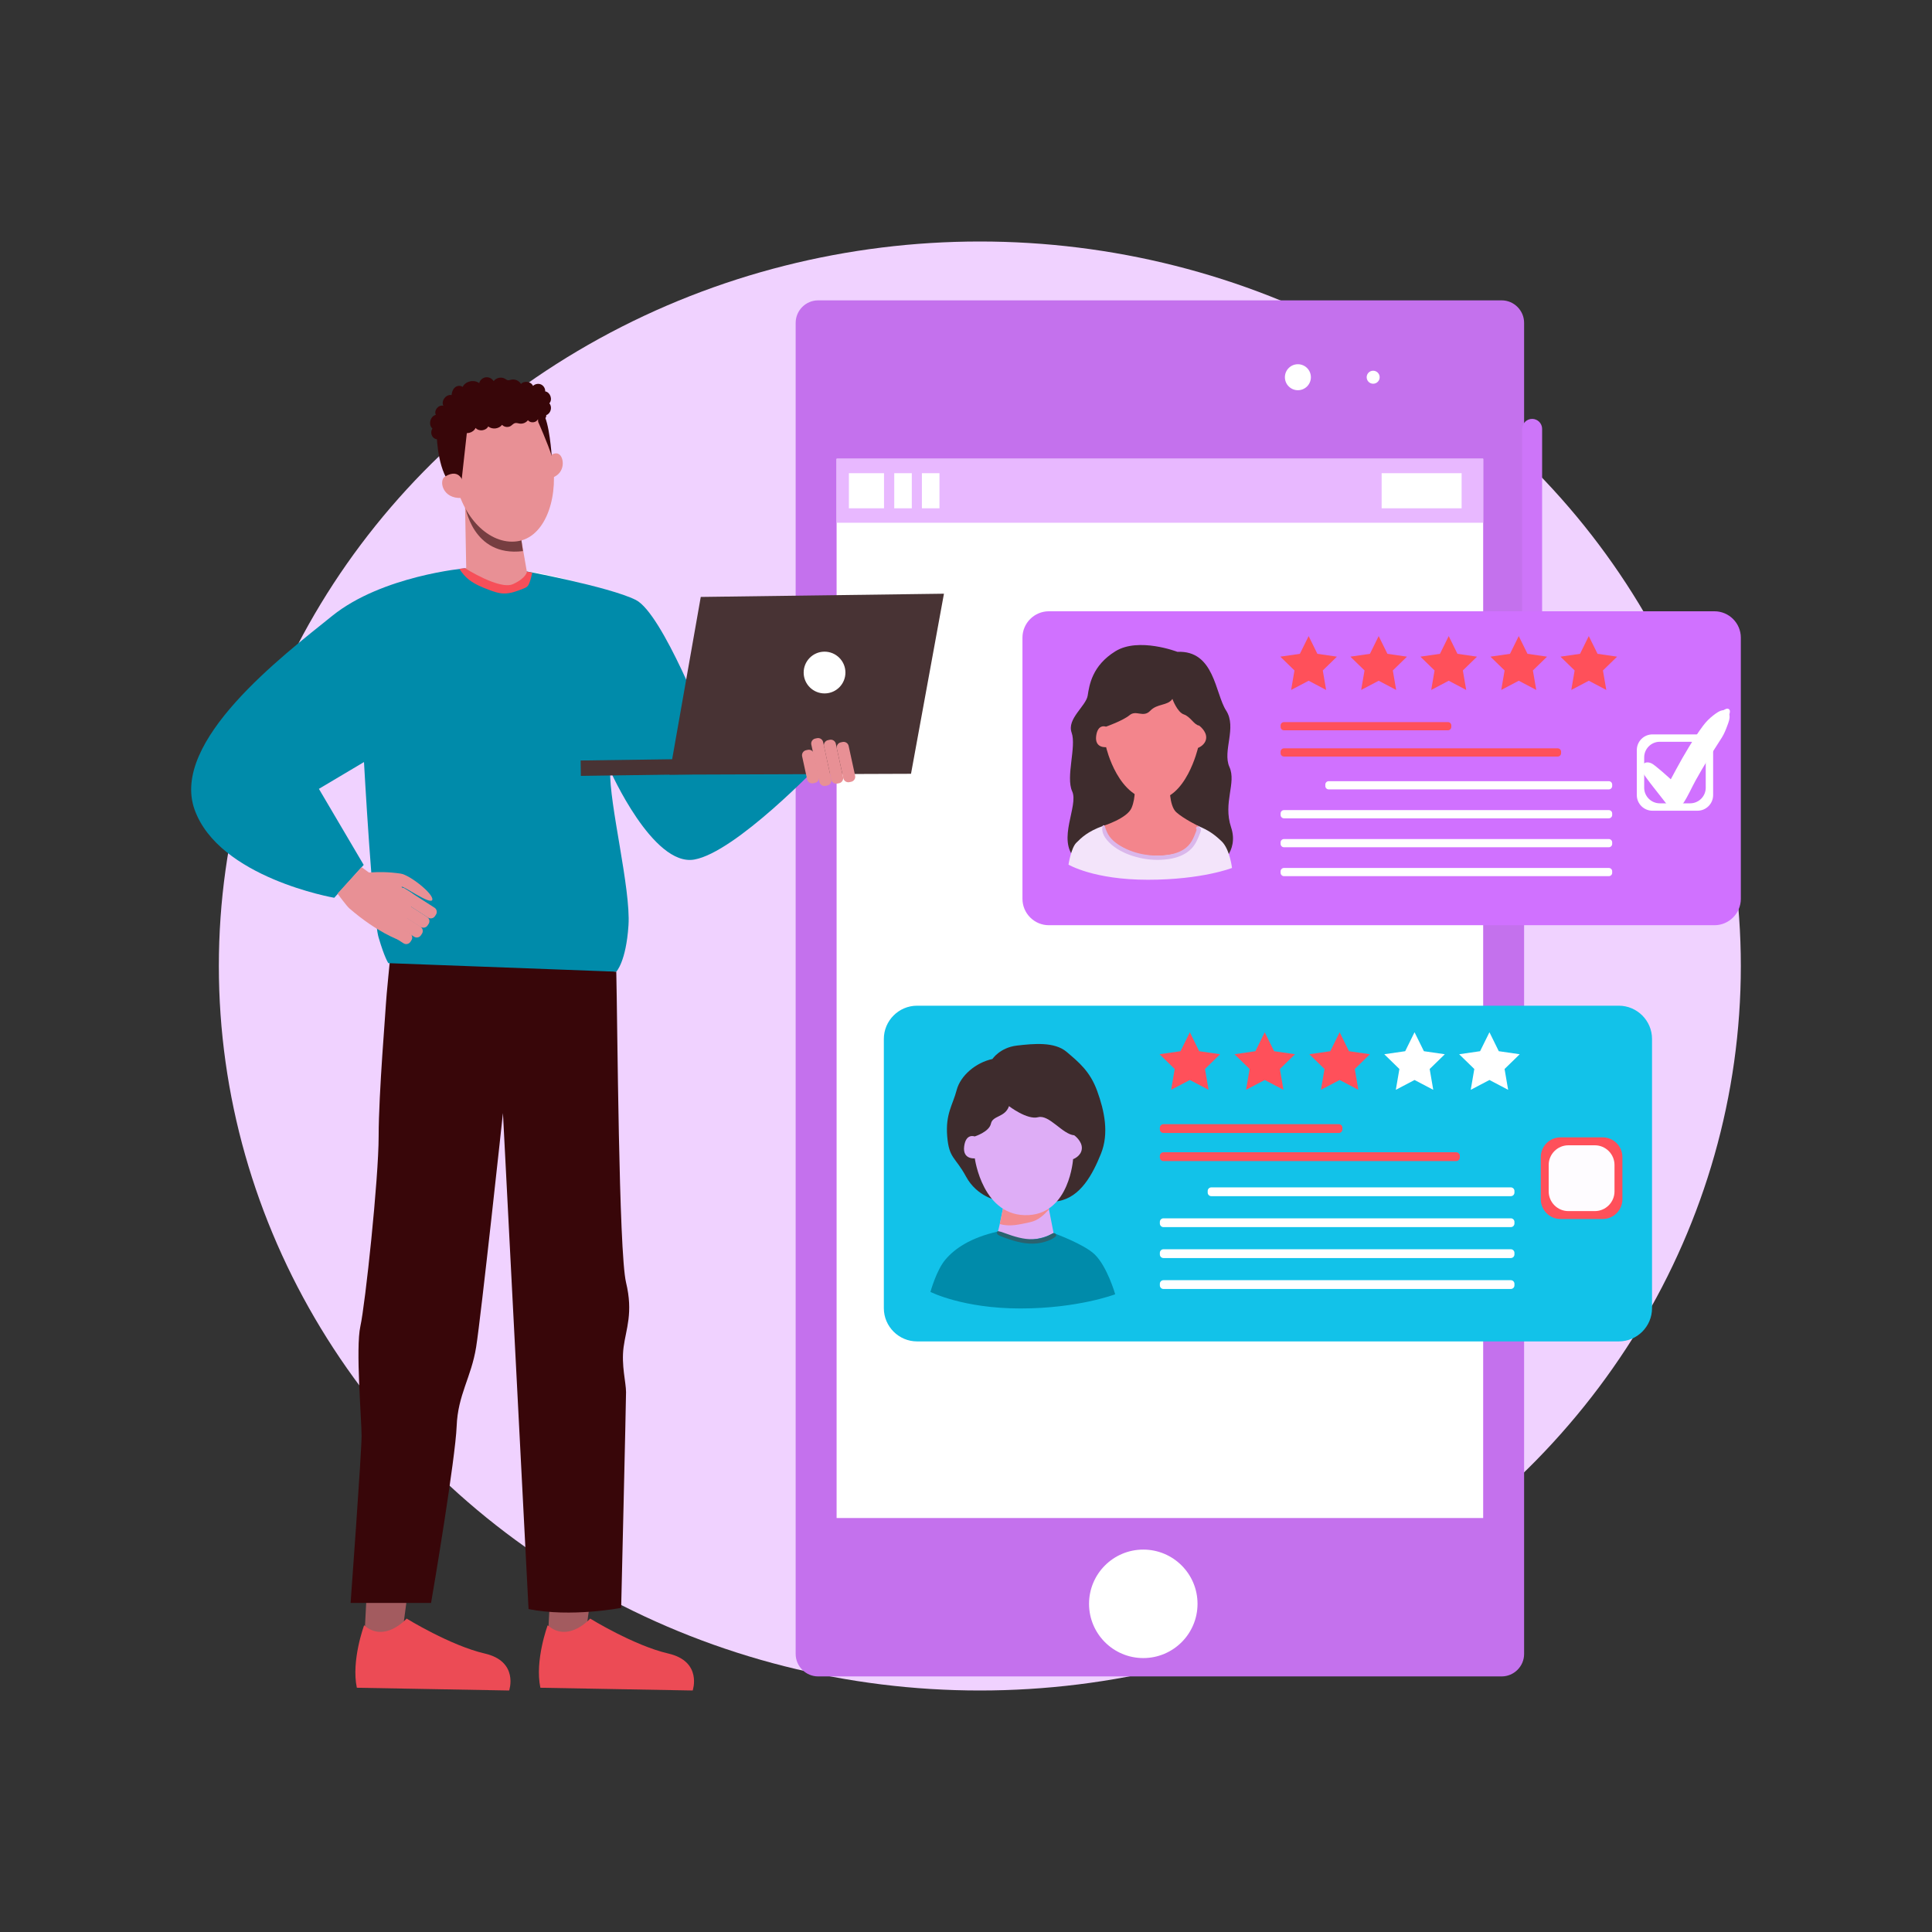 <svg xmlns="http://www.w3.org/2000/svg" xmlns:xlink="http://www.w3.org/1999/xlink" xmlns:svgjs="http://svgjs.com/svgjs" id="SvgjsSvg1075" width="360" height="360"><rect width="100%" height="100%" fill="#333333" stroke="none"/><defs id="SvgjsDefs1076"></defs><g id="SvgjsG1077"><svg xmlns="http://www.w3.org/2000/svg" viewBox="0 0 800 600" width="360" height="360"><ellipse cx="405.73" cy="300" fill="#f0d2ff" rx="315.11" ry="300" class="svgShape colorffd2e6-0 selectable"></ellipse><path fill="#c471ed" d="M621.79,594.17H338.78c-5.12,0-9.31-4.19-9.31-9.31V33.68c0-5.12,4.19-9.31,9.31-9.31h283.01    c5.12,0,9.31,4.19,9.31,9.31v551.19C631.1,589.99,626.91,594.17,621.79,594.17z" class="svgShape colora494ff-1 selectable"></path><path fill="#cd75f9" d="M634.43 201.71L634.43 201.71c-2.27 0-4.13-1.86-4.13-4.13v-120c0-2.27 1.86-4.13 4.13-4.13l0 0c2.27 0 4.13 1.86 4.13 4.13v120C638.56 199.86 636.7 201.71 634.43 201.71zM634.43 271L634.43 271c-2.27 0-4.13-1.86-4.13-4.13v-47.29c0-2.27 1.86-4.13 4.13-4.13l0 0c2.27 0 4.13 1.86 4.13 4.13v47.29C638.56 269.14 636.7 271 634.43 271z" class="svgShape color8275f9-2 selectable"></path><rect width="267.73" height="438.62" x="346.42" y="89.96" fill="#ffffff" class="svgShape colorffffff-3 selectable"></rect><rect width="267.73" height="26.5" x="346.42" y="89.96" fill="#e8b8ff" class="svgShape colorbfb8ff-4 selectable"></rect><rect width="14.54" height="14.54" x="351.51" y="95.94" fill="#ffffff" class="svgShape colorffffff-5 selectable"></rect><rect width="33.12" height="14.54" x="572.11" y="95.94" fill="#ffffff" class="svgShape colorffffff-6 selectable"></rect><rect width="7.27" height="14.54" x="370.29" y="95.94" fill="#ffffff" class="svgShape colorffffff-7 selectable"></rect><rect width="7.27" height="14.54" x="381.74" y="95.94" fill="#ffffff" class="svgShape colorffffff-8 selectable"></rect><circle cx="537.43" cy="56.2" r="5.38" fill="#ffffff" class="svgShape colorffffff-9 selectable"></circle><path fill="#ffffff" d="M571.29,56.2c0,1.49-1.2,2.69-2.69,2.69s-2.69-1.2-2.69-2.69c0-1.49,1.2-2.69,2.69-2.69    S571.29,54.72,571.29,56.2z" class="svgShape colorffffff-10 selectable"></path><circle cx="473.41" cy="564.11" r="22.46" fill="#ffffff" class="svgShape colorffffff-11 selectable"></circle><g><path fill="#12c2e9" d="M670.32,455.45H379.73c-7.56,0-13.75-6.19-13.75-13.75V330.19c0-7.56,6.19-13.75,13.75-13.75h290.59    c7.56,0,13.75,6.19,13.75,13.75v111.51C684.07,449.27,677.88,455.45,670.32,455.45z" class="svgShape color5ed37c-13 selectable"></path><path fill="#3e2c2d" d="M412.82,397.02c0,0-8.27-1.47-12.8-9.81c-4.53-8.34-7.02-7.36-7.8-16.67c-0.78-9.32,2.34-13.08,3.9-19.12     c1.56-6.05,7.96-11.44,14.82-12.91c0,0,3.12-4.74,10.14-5.56c7.02-0.82,15.61-1.63,20.6,2.62c4.99,4.25,9.68,8.01,12.64,16.18     c2.97,8.17,4.99,17.49,1.56,25.99c-3.43,8.5-8.43,17.98-17.63,19.61C429.05,398.98,412.82,397.02,412.82,397.02z" class="svgShape color2c313e-14 selectable"></path><path fill="#008baa" d="M413.23,409.94c-11.61,2.62-17.98,7.19-21.74,11.61c-3.76,4.41-6.21,13.4-6.21,13.4s13.4,6.86,37.27,6.86     c23.86,0,39.23-5.88,39.23-5.88s-3.27-11.44-8.5-16.51c-4.41-4.27-17-8.83-17-8.83s-11.28-2.12-12.1-2.12     C423.36,408.46,413.23,409.94,413.23,409.94z" class="svgShape color00aa00-15 selectable"></path><path fill="#deadf6" d="M415.74,397.84c0,0.49-1.74,9.48-2.52,12.1c0,0,11.23,7.03,23.05,0.65l-2.62-13.4L415.74,397.84z" class="svgShape colorf6c0ad-16 selectable"></path><path fill="#f38a90" d="M433.71,397.45l-1.3-0.22l-16.66,0.61c0,0.36-0.95,5.36-1.76,9c4.14,1.24,8.13,0.19,12.52-0.75     c3.45-0.74,5.74-3,7.85-5.32L433.71,397.45z" class="svgShape colorf3a48a-17 selectable"></path><path fill="#deadf6" d="M444.82,370.1c0,0,3.38,2.41,3.14,5.55c-0.24,3.14-3.62,4.34-3.62,4.34s-1.45,22.19-18.33,23.15     c-19.12,1.09-22.36-23.49-22.36-23.49s-5.13,0.58-4.41-4.97c0.72-5.55,4.34-4.1,4.34-4.1s6.02-1.86,6.75-5.31     c0.73-3.45,5.81-2.48,7.48-7.24c0,0,7.48,5.79,12.06,4.58C434.45,361.42,439.95,369.7,444.82,370.1z" class="svgShape colorf6c0ad-18 selectable"></path><path fill="#2a626f" d="M435.96,410.68c-0.84,0.39-1.61,0.91-2.47,1.27c-0.86,0.36-1.75,0.63-2.66,0.83     c-1.96,0.44-4,0.46-5.98,0.22c-2-0.24-3.97-0.77-5.89-1.38c-0.97-0.31-1.93-0.65-2.89-1c-0.48-0.17-0.95-0.35-1.43-0.51     c-0.38-0.12-0.78-0.16-1.16-0.29c-0.25-0.09-0.56,0.1-0.62,0.35c-0.26,1.06,0.89,1.44,1.66,1.76c1.1,0.45,2.22,0.84,3.35,1.22     c2.15,0.73,4.35,1.33,6.61,1.63c2.21,0.29,4.43,0.27,6.62-0.18c2.02-0.42,4.34-1.2,5.95-2.53     C437.87,411.4,436.81,410.28,435.96,410.68z" class="svgShape color2a566f-19 selectable"></path><path fill="#ff505a" d="M554.38,369.14h-72.62c-0.82,0-1.49-0.67-1.49-1.49v-0.66c0-0.82,0.67-1.49,1.49-1.49h72.62    c0.82,0,1.49,0.67,1.49,1.49v0.66C555.87,368.47,555.2,369.14,554.38,369.14z" class="svgShape colorffd150-20 selectable"></path><path fill="#ffffff" d="M625.61 395.31H501.57c-.82 0-1.49-.67-1.49-1.49v-.66c0-.82.67-1.49 1.49-1.49h124.04c.82 0 1.49.67 1.49 1.49v.66C627.1 394.64 626.43 395.31 625.61 395.31zM625.61 408.12H481.76c-.82 0-1.49-.67-1.49-1.49v-.66c0-.82.67-1.49 1.49-1.49h143.85c.82 0 1.49.67 1.49 1.49v.66C627.1 407.45 626.43 408.12 625.61 408.12zM625.61 420.93H481.76c-.82 0-1.49-.67-1.49-1.49v-.66c0-.82.67-1.49 1.49-1.49h143.85c.82 0 1.49.67 1.49 1.49v.66C627.1 420.26 626.43 420.93 625.61 420.93zM625.61 433.74H481.76c-.82 0-1.49-.67-1.49-1.49v-.66c0-.82.67-1.49 1.49-1.49h143.85c.82 0 1.49.67 1.49 1.49v.66C627.1 433.07 626.43 433.74 625.61 433.74z" class="svgShape colorffffff-21 selectable"></path><path fill="#ff505a" d="M602.99,380.77H481.76c-0.82,0-1.49-0.67-1.49-1.49v-0.66c0-0.82,0.67-1.49,1.49-1.49h121.23    c0.82,0,1.49,0.67,1.49,1.49v0.66C604.48,380.1,603.81,380.77,602.99,380.77z" class="svgShape colorffd150-22 selectable"></path><polygon fill="#ff505a" points="492.69 327.43 496.56 335.28 505.22 336.54 498.96 342.65 500.44 351.27 492.69 347.2 484.94 351.27 486.42 342.65 480.15 336.54 488.82 335.28" class="svgShape colorffd150-23 selectable"></polygon><polygon fill="#ff505a" points="523.7 327.43 527.58 335.28 536.24 336.54 529.97 342.65 531.45 351.27 523.7 347.2 515.96 351.27 517.44 342.65 511.17 336.54 519.83 335.28" class="svgShape colorffd150-24 selectable"></polygon><polygon fill="#ff505a" points="554.72 327.43 558.59 335.28 567.25 336.54 560.99 342.65 562.46 351.27 554.72 347.2 546.97 351.27 548.45 342.65 542.18 336.54 550.84 335.28" class="svgShape colorffd150-25 selectable"></polygon><polygon fill="#ffffff" points="585.73 327.43 589.61 335.28 598.27 336.54 592 342.65 593.48 351.27 585.73 347.2 577.98 351.27 579.46 342.65 573.2 336.54 581.86 335.28" class="svgShape colorffffff-26 selectable"></polygon><polygon fill="#ffffff" points="616.75 327.43 620.62 335.28 629.28 336.54 623.01 342.65 624.49 351.27 616.75 347.2 609 351.27 610.48 342.65 604.21 336.54 612.87 335.28" class="svgShape colorffffff-27 selectable"></polygon><path fill="#ff505a" d="M663.66,404.76h-17.51c-4.48,0-8.14-3.66-8.14-8.14V379.1c0-4.48,3.66-8.14,8.14-8.14h17.51    c4.48,0,8.14,3.66,8.14,8.14v17.51C671.8,401.09,668.14,404.76,663.66,404.76z" class="svgShape colorffd150-28 selectable"></path><path fill="#fefcff" d="M660.39,401.49h-10.97c-4.48,0-8.14-3.66-8.14-8.14v-10.97c0-4.48,3.66-8.14,8.14-8.14h10.97    c4.48,0,8.14,3.66,8.14,8.14v10.97C668.53,397.82,664.87,401.49,660.39,401.49z" class="svgShape colorfffcfc-29 selectable"></path></g><g><path fill="#d071ff" d="M709.93,283.11H434.29c-6,0-10.91-4.91-10.91-10.91V164.03c0-6,4.91-10.91,10.91-10.91h275.64    c6,0,10.91,4.91,10.91,10.91V272.2C720.84,278.2,715.93,283.11,709.93,283.11z" class="svgShape colorff71b2-31 selectable"></path><path fill="#ff505a" d="M599.57,202.4h-67.91c-0.76,0-1.39-0.63-1.39-1.39v-0.62c0-0.76,0.63-1.39,1.39-1.39h67.91    c0.76,0,1.39,0.63,1.39,1.39v0.62C600.96,201.77,600.33,202.4,599.57,202.4z" class="svgShape colorffd150-32 selectable"></path><path fill="#ffffff" d="M666.18 226.87h-116c-.76 0-1.39-.63-1.39-1.39v-.62c0-.76.63-1.39 1.39-1.39h116c.76 0 1.39.63 1.39 1.39v.62C667.57 226.24 666.94 226.87 666.18 226.87zM666.18 238.85H531.66c-.76 0-1.39-.63-1.39-1.39v-.62c0-.76.63-1.39 1.39-1.39h134.52c.76 0 1.39.63 1.39 1.39v.62C667.57 238.22 666.94 238.85 666.18 238.85zM666.18 250.83H531.66c-.76 0-1.39-.63-1.39-1.39v-.62c0-.76.63-1.39 1.39-1.39h134.52c.76 0 1.39.63 1.39 1.39v.62C667.57 250.2 666.94 250.83 666.18 250.83zM666.18 262.8H531.66c-.76 0-1.39-.63-1.39-1.39v-.62c0-.76.63-1.39 1.39-1.39h134.52c.76 0 1.39.63 1.39 1.39v.62C667.57 262.18 666.94 262.8 666.18 262.8z" class="svgShape colorffffff-33 selectable"></path><path fill="#ff505a" d="M645.02,213.27H531.66c-0.76,0-1.39-0.63-1.39-1.39v-0.62c0-0.76,0.63-1.39,1.39-1.39h113.36    c0.76,0,1.39,0.63,1.39,1.39v0.62C646.41,212.65,645.79,213.27,645.02,213.27z" class="svgShape colorffd150-34 selectable"></path><polygon fill="#ff505a" points="541.88 163.39 545.5 170.73 553.6 171.91 547.74 177.62 549.12 185.69 541.88 181.88 534.63 185.69 536.01 177.62 530.15 171.91 538.25 170.73" class="svgShape colorffd150-35 selectable"></polygon><polygon fill="#ff505a" points="570.88 163.39 574.5 170.73 582.6 171.91 576.74 177.62 578.12 185.69 570.88 181.88 563.63 185.69 565.02 177.62 559.16 171.91 567.26 170.73" class="svgShape colorffd150-36 selectable"></polygon><polygon fill="#ff505a" points="599.88 163.39 603.5 170.73 611.6 171.91 605.74 177.62 607.12 185.69 599.88 181.88 592.64 185.69 594.02 177.62 588.16 171.91 596.26 170.73" class="svgShape colorffd150-37 selectable"></polygon><polygon fill="#ff505a" points="628.88 163.39 632.5 170.73 640.6 171.91 634.74 177.62 636.13 185.69 628.88 181.88 621.64 185.69 623.02 177.62 617.16 171.91 625.26 170.73" class="svgShape colorffd150-38 selectable"></polygon><polygon fill="#ff505a" points="657.88 163.39 661.51 170.73 669.61 171.91 663.75 177.62 665.13 185.69 657.88 181.88 650.64 185.69 652.02 177.62 646.16 171.91 654.26 170.73" class="svgShape colorffd150-39 selectable"></polygon><path fill="#ffffff" d="M702.91,235.7h-18.68c-3.55,0-6.46-2.91-6.46-6.46v-18.68c0-3.55,2.91-6.46,6.46-6.46h18.68    c3.55,0,6.46,2.91,6.46,6.46v18.68C709.37,232.79,706.46,235.7,702.91,235.7z" class="svgShape colorffffff-40 selectable"></path><path fill="#d071ff" d="M699.85,232.64h-12.57c-3.55,0-6.46-2.91-6.46-6.46v-12.57c0-3.55,2.91-6.46,6.46-6.46h12.57    c3.55,0,6.46,2.91,6.46,6.46v12.57C706.31,229.74,703.4,232.64,699.85,232.64z" class="svgShape colorff71b2-41 selectable"></path><path fill="#3e2c2d" d="M487.53,169.91c0,0-16.05-6.19-25.68-0.23c-9.63,5.96-10.78,13.99-11.46,18.34     c-0.69,4.36-8.71,9.63-6.65,15.36c2.06,5.73-2.52,18.34,0.23,24.3c2.75,5.96-6.42,19.95,1.15,27.74     c7.57,7.8,59.15,3.21,59.15,3.21s8.94-5.73,5.5-16.05c-3.44-10.32,2.29-18.34-0.69-24.99c-2.98-6.65,3.21-16.28-1.38-23.39     C503.12,187.1,502.89,169.22,487.53,169.91z" class="svgShape color2c313e-42 selectable"></path><path fill="#f3e4fa" d="M456.81,241.97c-6.42,2.29-9.02,4.89-11.16,7.03c-2.14,2.14-3.21,9.02-3.21,9.02s10.39,6.27,32.86,6.27     c22.47,0,34.85-4.89,34.85-4.89s-0.92-7.8-4.28-11.01c-3.36-3.21-5.63-4.61-9.57-6.32c-3.95-1.71-15.34-1.17-15.95-1.01     c-0.61,0.15-12.53,1.53-13.3,1.68C466.28,242.89,456.81,241.97,456.81,241.97z" class="svgShape colore4f1fa-43 selectable"></path><path fill="#f3858c" d="M469.8,225.01c0,0,0.61,5.04-1.22,9.48c-1.83,4.43-11.77,7.49-11.77,7.49s2.45,12.38,22.01,12.38     c19.56,0,17.48-12.29,17.48-12.29s-6.17-3-9.23-5.75c-3.06-2.75-2.75-11.46-2.75-11.46L469.8,225.01z" class="svgShape colorf3a185-44 selectable"></path><path fill="#f3858c" d="M496.52,200.44c0,0,3.16,2.26,2.93,5.19c-0.23,2.93-3.38,4.06-3.38,4.06s-4.98,21.59-18.09,21.59     c-15.01,0-19.96-21.9-19.96-21.9s-4.8,0.54-4.12-4.65c0.68-5.19,4.06-3.83,4.06-3.83s7.03-2.48,9.78-4.77     c2.75-2.29,5.66,1.22,8.56-1.83c2.9-3.06,7.18-1.99,9.17-4.89c0,0,1.99,5.5,4.74,6.42S494.43,200.18,496.52,200.44z" class="svgShape colorf3a185-45 selectable"></path><path fill="#dab7eb" d="M496.97,242.76c-0.44-0.49-1.29-0.8-1.66-0.08c-0.13,0.25-0.03,0.5,0.16,0.63c0,0.03-0.01,0.05-0.02,0.08     c-0.01,0.11,0.01,0.22,0,0.32c-0.06,0.4-0.3,0.83-0.44,1.21c-0.3,0.8-0.61,1.58-0.99,2.34c-0.72,1.46-1.66,2.76-2.93,3.79     c-2.31,1.86-5.36,2.71-8.27,3.04c-6.7,0.77-14.03-0.63-19.72-4.36c-1.39-0.91-2.69-2.02-3.68-3.36c-0.97-1.32-1.48-2.82-2-4.36     c-0.13-0.4-0.74-0.44-0.85,0c-0.89,3.42,2.15,6.63,4.64,8.51c3.08,2.33,6.9,3.82,10.64,4.68c3.91,0.91,7.99,1.11,11.97,0.54     c3.5-0.5,7.1-1.77,9.58-4.39c1.52-1.61,2.45-3.62,3.24-5.66C496.95,244.87,497.69,243.57,496.97,242.76z" class="svgShape colorb7d8eb-46 selectable"></path><path fill="#ffffff" d="M716.28,194.21c-0.09-0.43-0.59-0.81-1.03-0.78c-0.68,0.04-1.08,0.44-1.59,0.63    c-1.56,0.1-3.04,1.26-4.24,2.18c-1.48,1.13-2.99,2.62-4.22,4.28c-2.1,2.81-4.02,5.8-5.85,8.8c-1.84,3-3.58,6.07-5.25,9.17    c-0.75,1.39-1.52,2.78-2.26,4.2c-0.69-0.62-1.39-1.23-2.08-1.86c-1.06-0.96-2.14-1.88-3.25-2.78c-1.3-1.05-2.65-2.41-4.42-2.37    c-1.3,0.03-2.16,1.02-2.26,2.26c-0.13,1.58,1.02,2.92,1.88,4.14c0.94,1.32,1.93,2.6,2.93,3.87c1.89,2.39,3.77,4.78,5.64,7.19    c1.85,2.38,5.58,1.23,6.96-0.9c1.85-2.86,3.23-6.09,4.88-9.08c1.7-3.08,3.49-6.12,5.34-9.11c1.81-2.92,3.74-5.77,5.55-8.69    c0.92-1.48,1.65-3.3,2.16-4.69c0.53-1.42,1.29-3.24,0.93-4.81C716.16,195.39,716.41,194.84,716.28,194.21z" class="svgShape colorffffff-47 selectable"></path></g><g><polygon fill="#a35b5f" points="226.85 578.75 230.32 512.28 251.51 509.25 242.08 580.04" class="svgShape colora35e5b-49 selectable"></polygon><path fill="#ec4b55" d="M226.78,572.99c0,0-5.41,14.6-3.02,25.87l63.07,1.14c0,0,4.11-12.03-10.1-15.31        c-14.2-3.28-32.35-14.47-32.35-14.47S235.28,580.49,226.78,572.99z" class="svgShape colorecb64b-50 selectable"></path><polygon fill="#a35b5f" points="150.85 578.75 154.32 512.28 175.51 509.25 166.08 580.04" class="svgShape colora35e5b-51 selectable"></polygon><path fill="#ec4b55" d="M150.78,572.99c0,0-5.41,14.6-3.02,25.87l63.07,1.14c0,0,4.11-12.03-10.1-15.31        c-14.2-3.28-32.35-14.47-32.35-14.47S159.29,580.49,150.78,572.99z" class="svgShape colorecb64b-52 selectable"></path><path fill="#380609" d="M255.19,302.35c0.5,20.69,1.01,116.07,4.04,128.69c3.03,12.62,0,19.18-1.01,26.75      c-1.01,7.57,1.01,14.63,1.01,18.67c0,4.04-2.02,89.32-2.02,89.32s-20.69,4.04-38.35,0.5l-10.6-205.39      c0,0-9.08,84.28-11.1,96.89c-2.02,12.62-7.57,19.68-8.07,32.8c-0.5,13.12-9.59,67.62-10.6,73.17h-33.31      c0,0,4.54-62.07,4.54-69.14c0-7.07-2.52-36.33-0.5-45.42c2.02-9.08,7.57-61.06,7.57-78.73s3.03-53.49,3.03-55.01      c0-1.51,2.02-21.7,2.02-21.7L255.19,302.35z" class="svgShape color0e0638-53 selectable"></path><polygon fill="#e89095" points="212.24 102.49 218.82 140.56 193.15 140.49 192.53 107.17" class="svgShape colore89f90-54 selectable"></polygon><path fill="#ffffff" d="M215.94,136.18c0,0,23.26,2.77,45.34,13.19c0,0-6.25,46.07-12.34,88.21l-0.77,48.75l-81.75-0.26      l2.08-47.56l-17.31-90.24c0,0,29.12-10.37,38.27-10.9C198.62,136.84,215.94,136.18,215.94,136.18z" class="svgShape colorffffff-55 selectable"></path><path fill="#763e41" d="M192.53,109.12c0,0,2.89,21.68,24.01,19.08l-1.18-8.34L192.53,109.12z" class="svgShape color763e3e-56 selectable"></path><polygon fill="#483334" points="165.17 280.45 250.63 282.74 249.8 273.38 166.01 270.89" class="svgShape color3b3348-57 selectable"></polygon><rect width="22.87" height="11.02" x="198.65" y="271.3" fill="#f1898f" class="svgShape colorf1cb89-58 selectable"></rect><path fill="#e89095" d="M226.62,89.57c0,0,3.07-3.02,5.08-1.32c2.13,1.8,2.32,8.51-4.1,9.84        C227.61,98.09,226,94.74,226.62,89.57z" class="svgShape colore89f90-59 selectable"></path><path fill="#e89095" d="M228.45,88.82c3.23,15.82-2.04,32.84-13.38,35.16c-11.34,2.31-23.15-8.64-26.37-24.47     s3.35-30.53,14.69-32.84c6.98-1.42,13.58-1.99,18.8,4.69C225.44,75.52,227.21,82.74,228.45,88.82z" class="svgShape colore89f90-60 selectable"></path><path fill="#380609" d="M222.85,74.7c0,0,4.07,9.13,5.6,14.12c0,0-0.94-14.29-3.65-17.71C222.09,67.7,222.85,74.7,222.85,74.7z" class="svgShape color0e0638-61 selectable"></path><path fill="#ffffff" d="M218.45,69.05L218.45,69.05C218.47,68.98,218.47,69,218.45,69.05z" opacity=".25" class="svgShape colorffffff-62 selectable"></path><path fill="#380609" d="M190.97,100.38l2.7-24.33l-12.89,2.7c0,0,0,13.31,4.78,20.38L190.97,100.38z" class="svgShape color0e0638-63 selectable"></path><path fill="#e89095" d="M191.92,100.23c0,0-1.24-6.84-7.7-2.85c-2.57,1.58-1.03,9.31,6.97,8.8        C191.18,106.17,193.75,104.97,191.92,100.23z" class="svgShape colore89f90-64 selectable"></path><path fill="#380609" d="M179.06,77.47c-1.8-1.59-0.93-5.12,1.41-5.69c-0.93-1.83,1.13-4.32,3.1-3.75       c-1.02-2.08,1.15-4.9,3.42-4.43c0.09-1.16,0.48-2.36,1.35-3.14c0.87-0.77,2.31-0.98,3.21-0.23c1.19-2.41,4.74-3.22,6.86-1.58       c0.33-1.25,1.45-2.25,2.73-2.42c1.28-0.17,2.63,0.5,3.27,1.61c1.01-1.44,3.16-1.91,4.67-1.02c0.38,0.22,0.74,0.53,1.18,0.61       c0.48,0.09,0.95-0.11,1.43-0.22c1.54-0.34,3.26,0.42,4.04,1.79c1.33-1.5,4.19-1.04,4.98,0.8c0.84-0.84,2.22-1.09,3.3-0.61       s1.81,1.68,1.74,2.87c2.11,0.34,3.17,3.37,1.72,4.95c1.34,1.48,0.6,4.25-1.29,4.88c0.25,1.65-2.28,2.84-3.39,1.6       c-0.63,1.59-3.19,1.89-4.17,0.48c-0.77,1.04-2.13,1.61-3.42,1.43c-0.67-0.09-1.34-0.37-1.99-0.19       c-0.65,0.18-1.09,0.76-1.65,1.13c-1.11,0.75-2.75,0.56-3.66-0.42c-1.31,1.7-4.08,2.02-5.73,0.66       c-0.95,1.84-3.89,2.19-5.24,0.61c-0.97,2.13-4.11,2.87-5.93,1.39c-0.09,2.08-2.69,3.59-4.54,2.64       c-0.72-0.37-1.46-1.05-2.22-0.76c-0.36,0.14-0.61,0.47-0.89,0.74c-1.02,0.95-2.77,0.99-3.82,0.07       C178.47,80.35,178.26,78.62,179.06,77.47z" class="svgShape color0e0638-65 selectable"></path><g><path fill="#008baa" d="M192.61,135.31c0,0-34.32,3.03-55.01,19.68c-20.69,16.65-67.12,51.98-57.03,80.24      c10.09,28.26,57.84,36.52,57.84,36.52l12.19-13.61l-18.55-31.49l18.67-11.1c0,0,3.53,64.09,6.06,72.67      c2.52,8.58,4.04,10.6,4.04,10.6l94.37,3.53c0,0,4.04-4.04,5.05-19.18c1.01-15.14-8.07-50.47-7.57-64.09      c0,0,17.66,39.87,34.82,36.84c17.16-3.03,51.8-39.37,51.8-39.37l-13.45-7.06l-32.8-7.07c0,0-18.67-48.45-29.77-54      c-11.1-5.55-47.32-12.24-47.32-12.24L192.61,135.31z" class="svgShape color00aa00-67 selectable"></path></g><g><path fill="#e89095" d="M149.72,259.07l4.25,3.1c0,0,17.93,6.75,17.52,8.93c-0.41,2.18-6.1,18.19-6.1,18.19        s-8.98-2.95-20.8-13.21c-0.97-0.84-4.84-6.04-4.84-6.04L149.72,259.07z" class="svgShape colore89f90-69 selectable"></path><path fill="#e89095" d="M148.83,261.85c0,0,7.13-1.58,17.07-0.11c3.79,0.56,13.6,8.32,13.12,10.81        c-0.48,2.48-12.4-6.1-12.66-5.33c-0.04,0.13-0.4,0.63-0.84,0.91c-4.64,2.93-8.54,2.47-13.94,1.46l-2.08-0.39L148.83,261.85z" class="svgShape colore89f90-70 selectable"></path><path fill="#e89095" d="M164.46,271.74l12.8,8.22c0.96,0.62,2.25,0.34,2.86-0.62l0.41-0.63c0.62-0.96,0.34-2.25-0.62-2.86         l-12.8-8.22c-0.05,0.01-0.08,0.02-0.12,0.03l-2.55,3.97C164.45,271.67,164.45,271.69,164.46,271.74z" class="svgShape colore89f90-71 selectable"></path><path fill="#e89095" d="M160.07 274.73l14.14 9.08c.96.62 2.25.34 2.86-.62l.41-.63c.62-.96.34-2.25-.62-2.86l-14.14-9.08c-.05.01-.08.02-.12.03l-2.55 3.97C160.05 274.66 160.06 274.69 160.07 274.73zM155.88 277.86l15.58 10.01c.96.62 2.25.34 2.86-.62l.41-.63c.62-.96.34-2.25-.62-2.86l-15.58-10.01c-.05.01-.08.02-.12.03l-2.55 3.97C155.86 277.78 155.86 277.81 155.88 277.86z" class="svgShape colore89f90-72 selectable"></path><path fill="#e89095" d="M156.76,283.96l10.33,6.64c0.96,0.62,2.25,0.34,2.86-0.62l0.41-0.63c0.62-0.96,0.34-2.25-0.62-2.86        l-10.33-6.64c-0.05,0.01-0.08,0.02-0.12,0.03l-2.55,3.97C156.74,283.88,156.75,283.91,156.76,283.96z" class="svgShape colore89f90-73 selectable"></path></g><g><polygon fill="#483334" points="390.87 145.84 290.17 147.18 277.2 220.77 377.23 220.41" class="svgShape color3b3348-75 selectable"></polygon><rect width="64.16" height="6.37" x="240.48" y="214.45" fill="#483334" transform="rotate(-.81 272.945 218.323)" class="svgShape color3b3348-76 selectable"></rect><g><path fill="#ffffff" d="M350.07,178.37c-0.06-4.77-3.99-8.59-8.76-8.53c-4.77,0.06-8.59,3.99-8.53,8.76       c0.06,4.77,3.99,8.59,8.76,8.53C346.32,187.07,350.14,183.15,350.07,178.37z" class="svgShape colorffffff-78 selectable"></path></g></g><g><path fill="#f64f59" d="M208.4,145.75c2.85,0.12,5.61-0.94,8.26-1.99c0.64-0.25,1.3-0.52,1.77-1.02c0.38-0.4,0.6-0.92,0.8-1.43      c0.53-1.36,0.84-2.78,1.18-4.2c-2.93-0.58-4.81-0.93-4.81-0.93l-23.33-0.88c0,0-0.78,0.07-2.06,0.23      c1.11,1.72,2.41,3.32,4.03,4.56c2.47,1.89,5.39,3.1,8.31,4.19C204.45,144.99,206.39,145.67,208.4,145.75z" class="svgShape colordd5050-80 selectable"></path></g><g><path fill="#e89095" d="M346.51,209.92l2.69,12.33c0.25,1.14,1.38,1.86,2.52,1.62l0.75-0.16c1.14-0.25,1.86-1.38,1.62-2.52        l-2.69-12.33c-0.25-1.14-1.38-1.86-2.52-1.62l-0.75,0.16C346.99,207.65,346.26,208.78,346.51,209.92z" class="svgShape colore89f90-82 selectable"></path><path fill="#e89095" d="M341.2,209.01l3.01,13.83c0.25,1.14,1.38,1.86,2.52,1.62l0.75-0.16c1.14-0.25,1.86-1.38,1.62-2.52        l-3.01-13.83c-0.25-1.14-1.38-1.86-2.52-1.62l-0.75,0.16C341.68,206.74,340.95,207.88,341.2,209.01z" class="svgShape colore89f90-83 selectable"></path><path fill="#e89095" d="M335.95,208.34l3.37,15.46c0.25,1.14,1.38,1.86,2.52,1.62l0.75-0.16c1.14-0.25,1.86-1.38,1.62-2.52       l-3.37-15.46c-0.25-1.14-1.38-1.86-2.52-1.62l-0.75,0.16C336.42,206.07,335.7,207.2,335.95,208.34z" class="svgShape colore89f90-84 selectable"></path><path fill="#e89095" d="M332.14,213.17l2.08,9.54c0.25,1.14,1.38,1.86,2.52,1.62l0.75-0.16c1.14-0.25,1.86-1.38,1.62-2.52       l-2.08-9.54c-0.25-1.14-1.38-1.86-2.52-1.62l-0.75,0.16C332.62,210.9,331.9,212.04,332.14,213.17z" class="svgShape colore89f90-85 selectable"></path></g><g><path fill="#e89095" d="M192.61,135.31c0,0,14.26,9.08,19.81,6.56c5.55-2.52,5.8-5.17,5.8-5.17l-3.15-3.28l-15.01-1.26      L192.61,135.31z" class="svgShape colore89f90-87 selectable"></path></g></g></svg></g></svg>